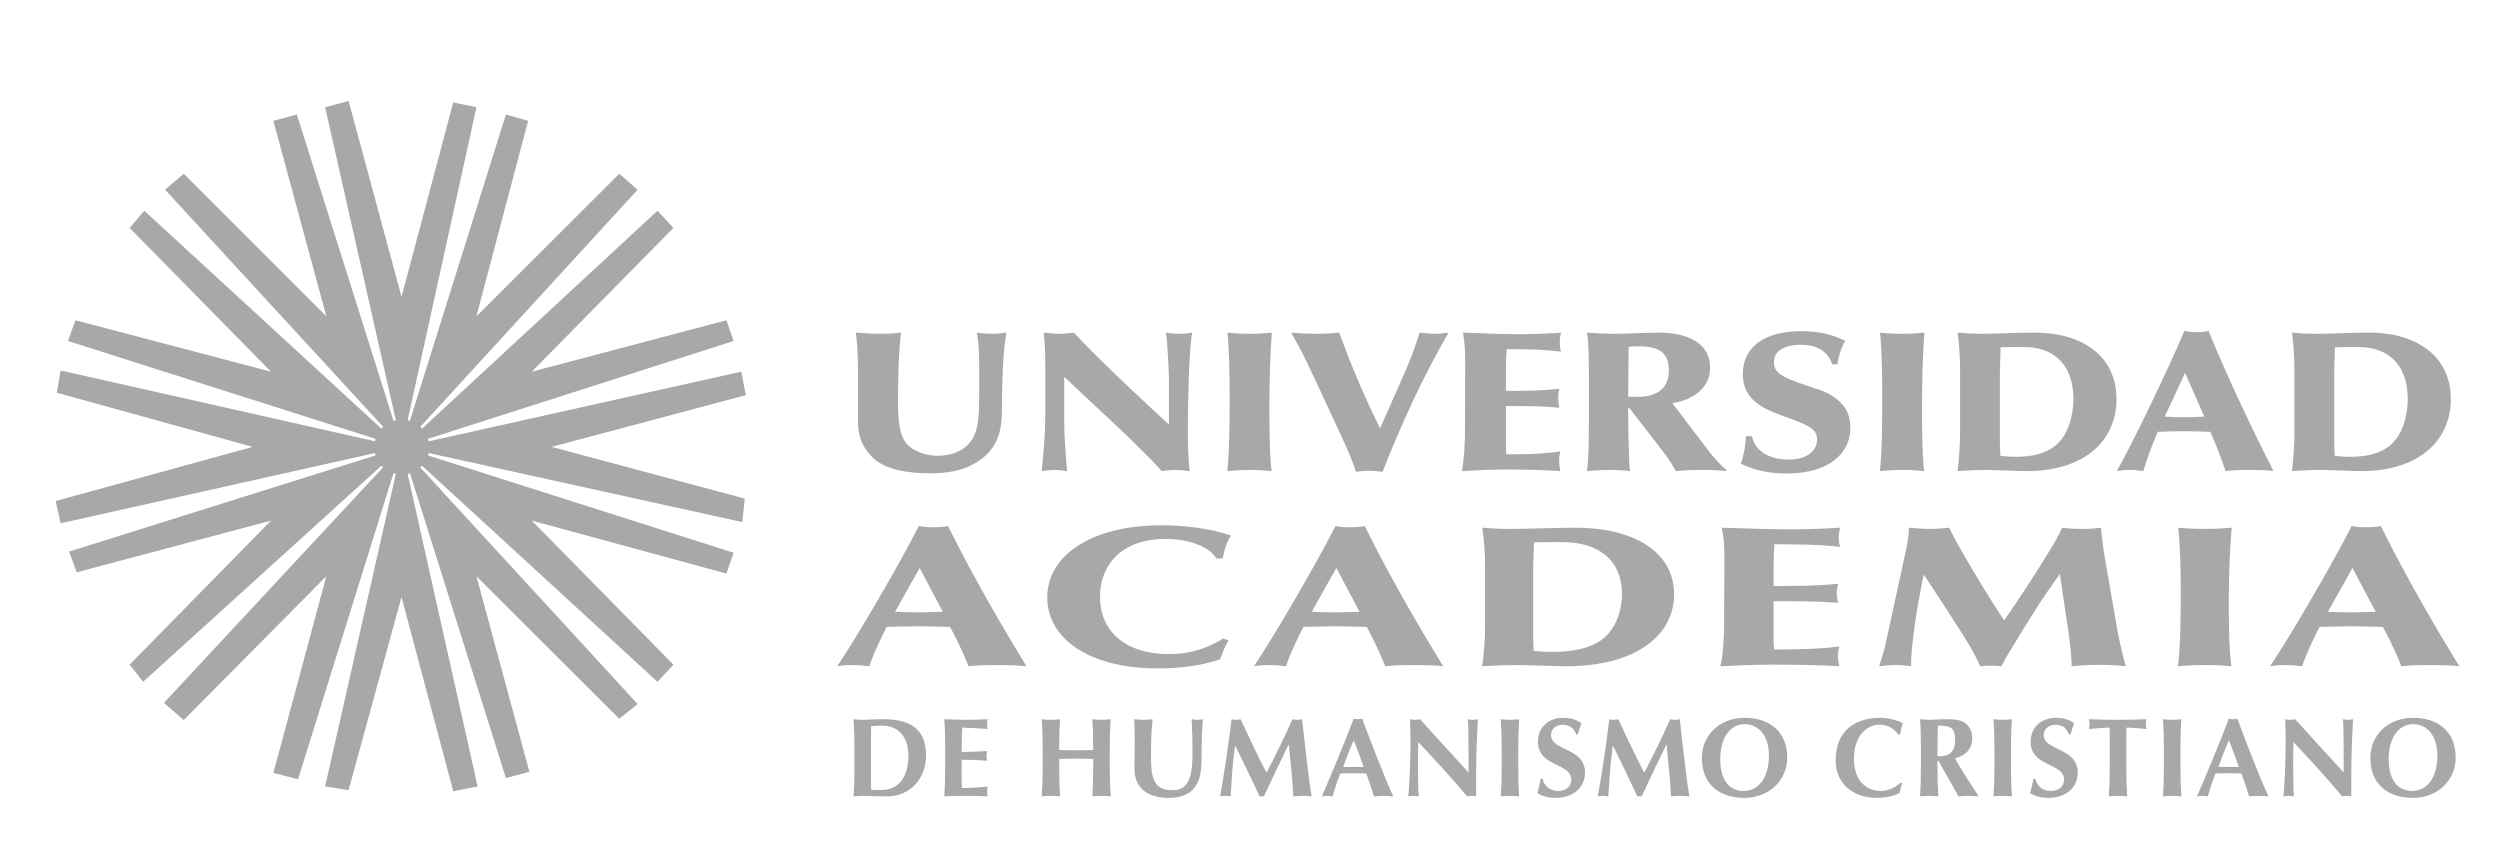 <?xml version="1.0" encoding="utf-8"?>
<!-- Generator: Adobe Illustrator 16.0.0, SVG Export Plug-In . SVG Version: 6.00 Build 0)  -->
<!DOCTYPE svg PUBLIC "-//W3C//DTD SVG 1.1//EN" "http://www.w3.org/Graphics/SVG/1.1/DTD/svg11.dtd">
<svg version="1.1" id="Layer_1" xmlns:x="http://ns.adobe.com/Extensibility/1.0/" xmlns:i="http://ns.adobe.com/AdobeIllustrator/10.0/" xmlns:graph="http://ns.adobe.com/Graphs/1.0/"
	 xmlns="http://www.w3.org/2000/svg" xmlns:xlink="http://www.w3.org/1999/xlink" xmlns:a="http://ns.adobe.com/AdobeSVGViewerExtensions/3.0/"
	 x="0px" y="0px" width="214px" height="72px" viewBox="0 0 214 72" enable-background="new 0 0 214 72" xml:space="preserve">
<g>
	<path fill-rule="evenodd" clip-rule="evenodd" fill="#AAA8A7" d="M15.727,14.875l12.207,12.202L23.4,10.341l2.01-0.54l8.275,26.223
		l0.197-0.047L27.83,9.181l2.01-0.54l4.531,16.763L38.799,8.77l1.984,0.411l-5.889,26.794l0.195,0.044l8.217-26.218l1.904,0.54
		l-4.428,16.736l12.229-12.202l1.572,1.363L35.975,36.543l0.154,0.145L56.281,18.04l1.366,1.466L45.52,31.817l16.658-4.404
		l0.619,1.776l-26.163,8.375l0.054,0.212l26.756-5.959l0.409,2.007l-16.632,4.428l16.527,4.428l-0.203,2.01l-26.849-5.908
		l-0.062,0.202l26.163,8.332l-0.619,1.78L45.52,44.564l12.128,12.333l-1.366,1.465l-20.16-18.496L35.97,40.01l18.614,20.259
		l-1.572,1.262L40.783,49.326l4.531,16.736l-2.008,0.54l-8.209-26.09l-0.201,0.058l5.988,26.753l-2.086,0.412l-4.428-16.634
		L29.84,67.634l-2.01-0.311l6.053-26.753l-0.201-0.058l-8.17,26.193L23.4,66.164l4.533-16.838L15.727,61.635l-1.699-1.469
		l18.76-20.156l-0.141-0.144L12.252,58.362l-1.16-1.465l12.104-12.333L6.562,48.991l-0.646-1.777l26.229-8.23
		c0,0-0.06-0.193-0.049-0.202c0.004-0.007-26.9,6.011-26.9,6.011L4.758,42.89l16.867-4.638L4.861,33.617l0.334-1.904l26.89,6.057
		l0.06-0.205l-26.33-8.375l0.644-1.776l16.738,4.404L11.092,19.506l1.262-1.466l20.293,18.651l0.151-0.159L14.131,16.238
		L15.727,14.875z"/>
	<g>
		<path fill-rule="evenodd" clip-rule="evenodd" fill="#AAA8A7" d="M73.142,65.521c0,1.074-0.02,1.807-0.077,2.652
			c0.213-0.021,0.47-0.049,0.786-0.049c0.498,0,1.148,0.049,2.104,0.049c1.803,0,3.314-1.388,3.314-3.495
			c0-2.413-1.503-3.113-3.688-3.113c-0.842,0-1.311,0.052-1.731,0.052c-0.316,0-0.573-0.031-0.786-0.052
			c0.058,0.847,0.077,1.581,0.077,2.655V65.521z M74.557,64.029c0-0.518,0-1.687,0.013-1.867c0.295-0.029,0.536-0.047,0.992-0.047
			c1.324,0,2.196,0.974,2.196,2.546c0,1.989-0.91,2.966-2.347,2.966c-0.395,0-0.65-0.018-0.842-0.026
			c-0.013-0.184-0.013-1.353-0.013-1.868V64.029z"/>
		<path fill-rule="evenodd" clip-rule="evenodd" fill="#AAA8A7" d="M80.906,65.521c0,1.074-0.019,1.807-0.078,2.652
			c0.215-0.021,0.472-0.049,2.03-0.049c0.881,0,1.333,0.038,1.676,0.049c-0.016-0.115-0.038-0.213-0.038-0.411
			c0-0.202,0.022-0.297,0.038-0.435c-0.737,0.089-1.472,0.126-2.194,0.126c-0.018-0.383-0.026-0.792-0.026-1.197
			c0-0.41,0.009-0.824,0.009-1.225c0.727,0,1.448,0.031,2.174,0.087c-0.028-0.202-0.048-0.286-0.048-0.392
			c0-0.125,0.009-0.211,0.048-0.432c-0.726,0.039-1.341,0.057-2.174,0.077c0-0.699,0-1.39,0.049-2.088
			c0.288,0,1.435,0.066,2.163,0.115c-0.016-0.144-0.038-0.229-0.038-0.432c0-0.173,0.022-0.285,0.038-0.403
			c-0.26,0.027-1.061,0.052-1.999,0.052c-0.567,0-1.142-0.038-1.707-0.052c0.06,0.847,0.078,1.581,0.078,2.655V65.521z"/>
		<path fill-rule="evenodd" clip-rule="evenodd" fill="#AAA8A7" d="M93.58,65.521c0,1.074-0.021,1.807-0.078,2.652
			c0.21-0.021,0.47-0.049,0.786-0.049s0.573,0.028,0.786,0.049c-0.058-0.846-0.08-1.578-0.08-2.652v-1.301
			c0-1.074,0.022-1.809,0.08-2.655c-0.213,0.021-0.47,0.052-0.786,0.052s-0.576-0.031-0.786-0.052
			C93.56,62.4,93.58,63.14,93.58,64.2c-0.366,0.009-0.769,0.021-1.446,0.021c-0.682,0-1.14-0.012-1.466-0.021
			c0-1.061,0.018-1.8,0.076-2.635c-0.208,0.021-0.47,0.052-0.784,0.052c-0.318,0-0.575-0.031-0.786-0.052
			c0.056,0.847,0.078,1.581,0.078,2.655v1.301c0,1.074-0.022,1.807-0.078,2.652c0.211-0.021,0.468-0.049,0.786-0.049
			c0.314,0,0.576,0.028,0.784,0.049c-0.059-0.846-0.076-1.578-0.076-2.652v-0.549c0.487-0.015,0.979-0.035,1.457-0.035
			c0.487,0,0.966,0.029,1.455,0.035V65.521z"/>
		<path fill-rule="evenodd" clip-rule="evenodd" fill="#AAA8A7" d="M100.021,68.298c1.857,0,2.825-0.919,2.825-3.139
			c0-1.656,0.068-3.026,0.122-3.594c-0.159,0.027-0.312,0.052-0.477,0.052c-0.161,0-0.325-0.024-0.487-0.052
			c0.047,0.882,0.076,1.752,0.076,2.635c0,1.782-0.106,3.438-1.639,3.438c-1.244,0-1.915-0.383-1.915-2.721
			c0-1.11,0.009-2.105,0.133-3.352c-0.257,0.027-0.524,0.052-0.783,0.052c-0.257,0-0.525-0.024-0.786-0.052
			c0.02,0.319,0.04,0.957,0.04,1.975c0,0.689-0.021,1.205-0.021,2.241C97.11,67.58,98.386,68.298,100.021,68.298z"/>
		<path fill-rule="evenodd" clip-rule="evenodd" fill="#AAA8A7" d="M105.735,63.828c0.722,1.441,1.411,2.898,2.09,4.346
			c0.058-0.011,0.124-0.021,0.182-0.021c0.056,0,0.124,0.01,0.182,0.021c0.688-1.482,1.396-2.959,2.116-4.44h0.018
			c0.155,1.481,0.316,3.107,0.386,4.44c0.27-0.026,0.535-0.049,0.792-0.049c0.262,0,0.519,0.022,0.775,0.049
			c-0.239-1.351-0.571-4.403-0.821-6.608c-0.134,0.027-0.268,0.052-0.403,0.052c-0.135,0-0.276-0.024-0.412-0.052
			c-0.689,1.523-1.472,3.151-2.229,4.578c-0.7-1.35-1.515-3.055-2.214-4.578c-0.125,0.027-0.257,0.052-0.384,0.052
			c-0.132,0-0.257-0.024-0.391-0.052c-0.269,2.205-0.585,4.406-0.987,6.608c0.154-0.026,0.298-0.049,0.451-0.049
			c0.144,0,0.297,0.022,0.451,0.049c0.094-1.447,0.18-2.904,0.381-4.346H105.735z"/>
		<path fill-rule="evenodd" clip-rule="evenodd" fill="#AAA8A7" d="M116.605,61.521c-0.124,0.016-0.239,0.044-0.365,0.044
			c-0.122,0-0.241-0.028-0.363-0.044c-0.823,2.181-2.261,5.59-2.729,6.652c0.184-0.021,0.327-0.049,0.478-0.049
			c0.155,0,0.297,0.028,0.452,0.049c0.182-0.659,0.392-1.312,0.649-1.963c0.336-0.012,0.661-0.021,0.998-0.021
			c0.409,0,0.814,0.009,1.224,0.021c0.241,0.65,0.461,1.312,0.662,1.963c0.266-0.021,0.544-0.049,0.815-0.049
			c0.265,0,0.535,0.028,0.841,0.049C118.538,66.613,117.42,63.702,116.605,61.521z M114.977,65.648
			c0.278-0.777,0.575-1.535,0.9-2.281c0.308,0.746,0.573,1.504,0.853,2.281H114.977z"/>
		<path fill-rule="evenodd" clip-rule="evenodd" fill="#AAA8A7" d="M120.741,63.474c0,1.953-0.143,4.424-0.191,4.7
			c0.145-0.026,0.297-0.049,0.441-0.049c0.144,0,0.296,0.022,0.449,0.049c-0.029-0.354-0.058-0.89-0.058-2.422
			c0-0.72,0-1.514,0.018-2.233c1.477,1.55,2.876,3.104,4.185,4.655c0.114-0.026,0.243-0.049,0.376-0.049s0.257,0.022,0.39,0.049
			c0-2.546,0-3.821,0.155-6.608c-0.145,0.027-0.288,0.052-0.432,0.052c-0.145,0-0.286-0.024-0.431-0.052
			c0.067,0.433,0.067,3.037,0.067,4.561c-1.406-1.523-2.779-3.037-4.155-4.561c-0.145,0.027-0.288,0.052-0.433,0.052
			c-0.143,0-0.285-0.024-0.429-0.052C120.7,62.026,120.741,62.61,120.741,63.474z"/>
		<path fill-rule="evenodd" clip-rule="evenodd" fill="#AAA8A7" d="M128.545,65.521c0,1.074-0.021,1.807-0.078,2.652
			c0.21-0.021,0.469-0.049,0.786-0.049c0.316,0,0.573,0.028,0.783,0.049c-0.055-0.846-0.072-1.578-0.072-2.652v-1.301
			c0-1.074,0.018-1.809,0.072-2.655c-0.21,0.021-0.467,0.052-0.783,0.052c-0.317,0-0.576-0.031-0.786-0.052
			c0.058,0.847,0.078,1.581,0.078,2.655V65.521z"/>
		<path fill-rule="evenodd" clip-rule="evenodd" fill="#AAA8A7" d="M135.064,62.858c0.123-0.42,0.189-0.648,0.306-0.944
			c-0.364-0.291-0.882-0.47-1.573-0.47c-1.137,0-2.151,0.727-2.151,2.048c0,2.174,2.852,1.791,2.852,3.234
			c0,0.536-0.372,0.979-1.12,0.979c-0.774,0-1.214-0.48-1.322-1.034h-0.179c-0.066,0.43-0.155,0.777-0.278,1.215
			c0.278,0.211,0.852,0.412,1.54,0.412c1.523,0,2.537-0.881,2.537-2.163c0-2.174-2.909-1.819-2.909-3.236
			c0-0.46,0.412-0.863,0.996-0.863c0.585,0,0.957,0.278,1.158,0.823H135.064z"/>
		<path fill-rule="evenodd" clip-rule="evenodd" fill="#AAA8A7" d="M138.07,63.828c0.717,1.441,1.408,2.898,2.088,4.346
			c0.059-0.011,0.126-0.021,0.184-0.021s0.124,0.01,0.182,0.021c0.688-1.482,1.396-2.959,2.116-4.44h0.018
			c0.152,1.481,0.314,3.107,0.383,4.44c0.268-0.026,0.538-0.049,0.795-0.049c0.262,0,0.519,0.022,0.775,0.049
			c-0.237-1.351-0.574-4.403-0.824-6.608c-0.133,0.027-0.266,0.052-0.398,0.052c-0.138,0-0.278-0.024-0.416-0.052
			c-0.687,1.523-1.473,3.151-2.228,4.578c-0.701-1.35-1.517-3.055-2.214-4.578c-0.124,0.027-0.259,0.052-0.383,0.052
			c-0.133,0-0.259-0.024-0.394-0.052c-0.269,2.205-0.583,4.406-0.985,6.608c0.154-0.026,0.297-0.049,0.451-0.049
			c0.143,0,0.297,0.022,0.448,0.049c0.097-1.447,0.186-2.904,0.385-4.346H138.07z"/>
		<path fill-rule="evenodd" clip-rule="evenodd" fill="#AAA8A7" d="M145.682,64.871c0,2.392,1.629,3.427,3.647,3.427
			c2.137,0,3.658-1.541,3.658-3.436c0-2.31-1.599-3.418-3.626-3.418C147.136,61.444,145.682,62.983,145.682,64.871z M151.42,64.661
			c0,2.085-1.006,3.044-2.157,3.044c-1.071,0-2.01-0.711-2.01-2.747c0-1.648,0.764-2.97,2.076-2.97
			C150.564,61.988,151.42,63.003,151.42,64.661z"/>
		<path fill-rule="evenodd" clip-rule="evenodd" fill="#AAA8A7" d="M162.699,66.987c-0.412,0.43-1.118,0.718-1.733,0.718
			c-1.104,0-2.268-0.777-2.268-2.747c0-2.033,1.155-2.923,2.181-2.923c0.68,0,1.169,0.259,1.646,0.852h0.137
			c0.026-0.325,0.093-0.659,0.222-0.973c-0.443-0.271-1.287-0.47-1.953-0.47c-2.014,0-3.803,1.014-3.803,3.654
			c0,1.812,1.311,3.199,3.53,3.199c0.789,0,1.445-0.15,1.955-0.421c0.028-0.268,0.106-0.549,0.208-0.814L162.699,66.987z"/>
		<path fill-rule="evenodd" clip-rule="evenodd" fill="#AAA8A7" d="M167.651,68.174c0.287-0.021,0.58-0.049,0.871-0.049
			c0.286,0,0.572,0.028,0.859,0.049c-0.699-1.085-1.425-2.174-2.039-3.257c0.95-0.238,1.483-0.832,1.483-1.762
			c0-0.564-0.236-0.984-0.621-1.265c-0.338-0.236-0.688-0.325-1.657-0.325c-0.65,0-1.062,0.052-1.407,0.052
			c-0.317,0-0.574-0.031-0.783-0.052c0.057,0.847,0.075,1.581,0.075,2.655v1.301c0,1.074-0.019,1.807-0.075,2.652
			c0.209-0.021,0.466-0.049,0.783-0.049c0.318,0,0.575,0.028,0.786,0.049c-0.058-0.846-0.078-1.578-0.078-2.652V65.13h0.087
			L167.651,68.174z M167.363,63.367c0,0.901-0.461,1.371-1.302,1.371c-0.066,0-0.135-0.011-0.213-0.021
			c0-0.873,0.009-1.733,0.031-2.602C166.923,62.115,167.363,62.236,167.363,63.367z"/>
		<path fill-rule="evenodd" clip-rule="evenodd" fill="#AAA8A7" d="M170.724,65.521c0,1.074-0.022,1.807-0.078,2.652
			c0.211-0.021,0.468-0.049,0.787-0.049c0.314,0,0.571,0.028,0.785,0.049c-0.06-0.846-0.077-1.578-0.077-2.652v-1.301
			c0-1.074,0.018-1.809,0.077-2.655c-0.214,0.021-0.471,0.052-0.785,0.052c-0.319,0-0.576-0.031-0.787-0.052
			c0.056,0.847,0.078,1.581,0.078,2.655V65.521z"/>
		<path fill-rule="evenodd" clip-rule="evenodd" fill="#AAA8A7" d="M177.241,62.858c0.126-0.42,0.192-0.648,0.308-0.944
			c-0.365-0.291-0.882-0.47-1.569-0.47c-1.143,0-2.156,0.727-2.156,2.048c0,2.174,2.855,1.791,2.855,3.234
			c0,0.536-0.376,0.979-1.124,0.979c-0.772,0-1.214-0.48-1.32-1.034h-0.181c-0.066,0.43-0.153,0.777-0.277,1.215
			c0.277,0.211,0.851,0.412,1.543,0.412c1.521,0,2.535-0.881,2.535-2.163c0-2.174-2.912-1.819-2.912-3.236
			c0-0.46,0.413-0.863,0.997-0.863c0.585,0,0.958,0.278,1.158,0.823H177.241z"/>
		<path fill-rule="evenodd" clip-rule="evenodd" fill="#AAA8A7" d="M180.595,65.521c0,1.074-0.02,1.807-0.077,2.652
			c0.213-0.021,0.47-0.049,0.786-0.049s0.573,0.028,0.785,0.049c-0.057-0.846-0.077-1.578-0.077-2.652v-2.396
			c0-0.362,0-0.705,0.021-0.841c0.382,0,1.187,0.058,1.701,0.127c-0.028-0.146-0.046-0.279-0.046-0.424
			c0-0.144,0.018-0.276,0.046-0.423c-0.812,0.027-1.241,0.052-2.43,0.052c-1.189,0-1.619-0.024-2.49-0.052
			c0.03,0.146,0.048,0.279,0.048,0.423c0,0.145-0.018,0.277-0.048,0.424c0.575-0.069,1.378-0.127,1.753-0.127
			c0.028,0.136,0.028,0.479,0.028,0.841V65.521z"/>
		<path fill-rule="evenodd" clip-rule="evenodd" fill="#AAA8A7" d="M185.229,65.521c0,1.074-0.021,1.807-0.077,2.652
			c0.21-0.021,0.467-0.049,0.785-0.049c0.317,0,0.573,0.028,0.789,0.049c-0.062-0.846-0.08-1.578-0.08-2.652v-1.301
			c0-1.074,0.018-1.809,0.08-2.655c-0.216,0.021-0.472,0.052-0.789,0.052c-0.318,0-0.575-0.031-0.785-0.052
			c0.057,0.847,0.077,1.581,0.077,2.655V65.521z"/>
		<path fill-rule="evenodd" clip-rule="evenodd" fill="#AAA8A7" d="M191.518,61.521c-0.123,0.016-0.236,0.044-0.364,0.044
			c-0.122,0-0.237-0.028-0.364-0.044c-0.823,2.181-2.258,5.59-2.727,6.652c0.181-0.021,0.323-0.049,0.478-0.049
			c0.153,0,0.297,0.028,0.449,0.049c0.185-0.659,0.393-1.312,0.651-1.963c0.334-0.012,0.662-0.021,0.996-0.021
			c0.414,0,0.814,0.009,1.225,0.021c0.241,0.65,0.46,1.312,0.664,1.963c0.266-0.021,0.545-0.049,0.814-0.049
			c0.266,0,0.534,0.028,0.841,0.049C193.452,66.613,192.333,63.702,191.518,61.521z M189.891,65.648
			c0.279-0.777,0.575-1.535,0.898-2.281c0.309,0.746,0.576,1.504,0.855,2.281H189.891z"/>
		<path fill-rule="evenodd" clip-rule="evenodd" fill="#AAA8A7" d="M195.655,63.474c0,1.953-0.142,4.424-0.19,4.7
			c0.143-0.026,0.294-0.049,0.438-0.049c0.144,0,0.297,0.022,0.452,0.049c-0.029-0.354-0.059-0.89-0.059-2.422
			c0-0.72,0-1.514,0.018-2.233c1.475,1.55,2.874,3.104,4.185,4.655c0.118-0.026,0.241-0.049,0.375-0.049s0.259,0.022,0.394,0.049
			c0-2.546,0-3.821,0.152-6.608c-0.146,0.027-0.287,0.052-0.434,0.052c-0.142,0-0.283-0.024-0.43-0.052
			c0.066,0.433,0.066,3.037,0.066,4.561c-1.405-1.523-2.776-3.037-4.153-4.561c-0.144,0.027-0.289,0.052-0.434,0.052
			c-0.142,0-0.286-0.024-0.429-0.052C195.615,62.026,195.655,62.61,195.655,63.474z"/>
		<path fill-rule="evenodd" clip-rule="evenodd" fill="#AAA8A7" d="M202.903,64.871c0,2.392,1.629,3.427,3.648,3.427
			c2.135,0,3.657-1.541,3.657-3.436c0-2.31-1.599-3.418-3.631-3.418C204.357,61.444,202.903,62.983,202.903,64.871z M208.637,64.661
			c0,2.085-1.005,3.044-2.151,3.044c-1.071,0-2.015-0.711-2.015-2.747c0-1.648,0.769-2.97,2.081-2.97
			C207.787,61.988,208.637,63.003,208.637,64.661z"/>
	</g>
	<g>
		<g>
			<path fill-rule="evenodd" clip-rule="evenodd" fill="#AAA8A7" d="M71.661,57.032c0.547-0.104,1.14-0.104,1.39-0.104
				c0.492,0,0.891,0.052,1.36,0.104c0.425-1.267,1.066-2.531,1.487-3.367c0.969-0.033,1.935-0.053,2.851-0.053
				c0.893,0,1.733,0.035,2.577,0.053c0.274,0.513,0.865,1.592,1.585,3.367c0.769-0.104,1.812-0.104,2.628-0.104
				c0.769,0,1.561,0.018,2.329,0.104c-1.534-2.495-4.386-7.279-6.715-11.999c-0.398,0.07-0.818,0.103-1.213,0.103
				c-0.423,0-0.87-0.032-1.291-0.103C76.94,48.4,73.176,54.827,71.661,57.032z M80.706,52.365c-0.69,0.018-1.386,0.051-2.08,0.051
				c-0.669,0-1.337-0.016-2.009-0.051l2.105-3.743L80.706,52.365z"/>
			<path fill-rule="evenodd" clip-rule="evenodd" fill="#AAA8A7" d="M104.662,47.803c0.072-0.358,0.245-1.317,0.719-1.964
				c-1.856-0.617-3.913-0.872-5.97-0.872c-5.997,0-9.766,2.579-9.766,6.186c0,3.4,3.42,6.065,9.493,6.065
				c1.809,0,3.642-0.224,5.3-0.769c0.248-0.752,0.498-1.23,0.722-1.622l-0.426-0.173c-1.311,0.769-2.696,1.338-4.657,1.338
				c-3.841,0-5.919-2.037-5.919-4.908c0-2.699,1.832-4.955,5.624-4.955c1.933,0,3.742,0.651,4.338,1.674H104.662z"/>
			<path fill-rule="evenodd" clip-rule="evenodd" fill="#AAA8A7" d="M107.33,57.032c0.544-0.104,1.14-0.104,1.388-0.104
				c0.494,0,0.892,0.052,1.361,0.104c0.425-1.267,1.069-2.531,1.487-3.367c0.966-0.033,1.936-0.053,2.852-0.053
				c0.893,0,1.733,0.035,2.577,0.053c0.274,0.513,0.865,1.592,1.585,3.367c0.769-0.104,1.812-0.104,2.625-0.104
				c0.771,0,1.561,0.018,2.332,0.104c-1.534-2.495-4.387-7.279-6.715-11.999c-0.398,0.07-0.819,0.103-1.216,0.103
				c-0.42,0-0.867-0.032-1.288-0.103C112.609,48.4,108.844,54.827,107.33,57.032z M116.375,52.365
				c-0.695,0.018-1.39,0.051-2.081,0.051c-0.669,0-1.337-0.016-2.008-0.051l2.104-3.743L116.375,52.365z"/>
			<path fill-rule="evenodd" clip-rule="evenodd" fill="#AAA8A7" d="M127.125,53.647c0,1.127-0.102,2.255-0.248,3.385
				c1.162-0.087,2.626-0.104,3.073-0.104c0.669,0,3.196,0.104,4.062,0.104c6.267,0,9.291-2.82,9.291-6.152
				c0-3.795-3.69-5.709-8.423-5.709c-1.911,0-3.793,0.104-5.701,0.104c-0.766,0-1.536-0.037-2.303-0.104
				c0.173,1.095,0.248,2.205,0.248,3.298V53.647z M131.238,48.708c0-0.582,0.073-1.912,0.073-2.271
				c0.297-0.02,0.718-0.035,1.981-0.035c1.066,0,2.377,0.016,3.671,0.786c1.606,0.976,1.882,2.632,1.882,3.675
				c0,0.631-0.151,2.716-1.736,3.896c-1.165,0.854-2.8,1.042-4.188,1.042c-0.819,0-1.337-0.051-1.634-0.086
				c-0.026-0.43-0.049-0.872-0.049-1.298V48.708z"/>
			<path fill-rule="evenodd" clip-rule="evenodd" fill="#AAA8A7" d="M147.583,53.612c0,0.94-0.1,2.583-0.323,3.42
				c1.388-0.071,2.999-0.14,4.585-0.14c1.711,0,4.014,0.035,5.601,0.14c-0.075-0.309-0.124-0.601-0.124-0.891
				c0-0.239,0.049-0.514,0.124-0.801c-1.709,0.239-4.335,0.255-5.576,0.255c-0.024-0.237-0.05-0.479-0.05-0.735v-3.398
				c2.281,0,3.695,0,5.529,0.135c-0.052-0.257-0.125-0.53-0.125-0.802c0-0.273,0.049-0.548,0.125-0.823
				c-1.908,0.188-3.522,0.188-5.529,0.188v-1.744c0-0.613,0.025-1.211,0.073-1.827c1.637,0,3.99,0.016,5.628,0.222
				c-0.102-0.271-0.124-0.562-0.124-0.854c0-0.273,0.049-0.53,0.124-0.786c-1.735,0.104-3.024,0.14-4.386,0.14
				c-1.538,0-3.595-0.073-5.752-0.14c0.148,0.717,0.225,1.487,0.225,2.258L147.583,53.612z"/>
			<path fill-rule="evenodd" clip-rule="evenodd" fill="#AAA8A7" d="M180.112,47.393c-0.102-0.612-0.197-1.573-0.272-2.222
				c-0.52,0.066-0.895,0.104-1.539,0.104c-0.593,0-1.186-0.018-1.781-0.104c-0.248,0.53-0.396,0.854-0.991,1.828
				c-1.24,2.05-2.578,4.085-3.966,6.104c-1.065-1.523-4.164-6.647-4.706-7.932c-0.472,0.037-1.118,0.104-1.637,0.104
				c-0.496,0-1.314-0.053-1.811-0.104c-0.024,0.668-0.124,1.332-0.27,1.98l-1.71,7.864c-0.15,0.699-0.35,1.348-0.571,2.017
				c0.47-0.053,0.966-0.104,1.389-0.104c0.445,0,0.893,0.033,1.335,0.104c0-0.992,0.126-1.915,0.226-2.806
				c0.2-1.673,0.519-3.364,0.868-5.04c1.162,1.744,2.303,3.504,3.418,5.262c0.892,1.422,1.164,2.019,1.412,2.584
				c0.222-0.038,0.496-0.053,0.917-0.053c0.397,0,0.717,0.035,0.894,0.053c0.37-0.702,0.495-0.924,1.462-2.495
				c1.657-2.684,1.832-2.99,3.542-5.402c0.075,0.601,0.521,3.503,0.62,4.172c0.323,2.052,0.371,2.955,0.398,3.726
				c0.717-0.071,1.288-0.12,2.377-0.12c0.817,0,1.461,0.033,2.254,0.12c-0.372-1.335-0.668-2.701-0.89-4.052L180.112,47.393z"/>
			<path fill-rule="evenodd" clip-rule="evenodd" fill="#AAA8A7" d="M190.785,51.357c0-1.947,0.075-4.238,0.248-6.187
				c-0.348,0.037-1.24,0.104-2.254,0.104c-0.895,0-1.66-0.037-2.329-0.104c0.197,1.693,0.222,3.916,0.222,5.691
				c0,0.818,0,4.664-0.248,6.17c0.768-0.071,1.562-0.104,2.329-0.104c0.818,0,1.487,0.033,2.258,0.104
				C190.785,55.526,190.785,52.98,190.785,51.357z"/>
			<path fill-rule="evenodd" clip-rule="evenodd" fill="#AAA8A7" d="M194.313,57.032c0.545-0.104,1.139-0.104,1.387-0.104
				c0.495,0,0.895,0.052,1.365,0.104c0.418-1.267,1.064-2.531,1.486-3.367c0.965-0.033,1.932-0.053,2.849-0.053
				c0.892,0,1.733,0.035,2.574,0.053c0.275,0.513,0.87,1.592,1.588,3.367c0.768-0.104,1.811-0.104,2.628-0.104
				c0.768,0,1.562,0.018,2.328,0.104c-1.536-2.495-4.387-7.279-6.717-11.999c-0.396,0.07-0.816,0.103-1.212,0.103
				c-0.421,0-0.868-0.032-1.289-0.103C199.592,48.4,195.823,54.827,194.313,57.032z M203.357,52.365
				c-0.692,0.018-1.389,0.051-2.083,0.051c-0.669,0-1.338-0.016-2.006-0.051l2.105-3.743L203.357,52.365z"/>
		</g>
		<g>
			<path fill-rule="evenodd" clip-rule="evenodd" fill="#AAA8A7" d="M73.443,35.903c0,0.751,0,1.981,1.188,3.196
				c1.087,1.11,3.055,1.417,4.983,1.417c1.33,0,2.521-0.19,3.486-0.666c2.563-1.264,2.666-3.332,2.666-5.007
				c0-1.659,0.079-4.906,0.389-6.372c-0.31,0.049-0.778,0.1-1.208,0.1c-0.412,0-0.945-0.033-1.315-0.1
				c0.164,1.229,0.187,1.656,0.187,3.072v2.053c0,1.521-0.022,2.563-0.311,3.4c-0.554,1.62-2.151,2.017-3.219,2.017
				c-1.23,0-2.357-0.496-2.852-1.264c-0.367-0.582-0.571-1.487-0.571-3.437c0-1.47,0.061-4.476,0.267-5.842
				c-0.554,0.084-1.251,0.1-1.887,0.1c-0.554,0-1.191-0.033-1.993-0.1c0.105,0.596,0.189,1.997,0.189,2.971V35.903z"/>
			<path fill-rule="evenodd" clip-rule="evenodd" fill="#AAA8A7" d="M100.063,36.347c-1.722-1.572-6.132-5.691-8.143-7.875
				c-0.387,0.049-0.799,0.1-1.208,0.1c-0.452,0-0.903-0.051-1.373-0.1c0.143,1.211,0.143,2.065,0.143,5.141
				c0,2.82,0,3.571-0.309,6.714c0.393-0.048,0.658-0.099,1.067-0.099c0.37,0,0.739,0.051,1.108,0.099
				c-0.083-0.715-0.247-3.021-0.247-3.79v-4.274l5.251,4.922c2.194,2.153,2.439,2.395,3.095,3.143
				c0.369-0.064,0.762-0.099,1.19-0.099c0.412,0,0.78,0.051,1.209,0.099c-0.163-1.209-0.163-2.459-0.163-3.688
				c0-1.899,0.079-6.701,0.37-8.167c-0.37,0.066-0.737,0.1-1.107,0.1c-0.33,0-0.821-0.033-1.149-0.1
				c0.164,0.868,0.266,3.673,0.266,3.996V36.347z"/>
			<path fill-rule="evenodd" clip-rule="evenodd" fill="#AAA8A7" d="M108.662,34.657c0-1.948,0.062-4.239,0.206-6.186
				c-0.29,0.031-1.025,0.1-1.866,0.1c-0.739,0-1.375-0.033-1.931-0.1c0.164,1.689,0.187,3.912,0.187,5.688
				c0,0.821,0,4.664-0.206,6.167c0.636-0.064,1.293-0.099,1.928-0.099c0.678,0,1.23,0.034,1.864,0.099
				C108.662,38.823,108.662,36.277,108.662,34.657z"/>
			<path fill-rule="evenodd" clip-rule="evenodd" fill="#AAA8A7" d="M118.133,36.674c-1.33-2.686-2.479-5.422-3.505-8.202
				c-0.493,0.049-1.171,0.1-1.947,0.1c-0.72,0-1.438-0.033-2.154-0.1c1.109,1.979,1.23,2.254,4.266,8.8
				c0.472,1.022,0.941,2.065,1.291,3.126c0.35-0.071,0.677-0.102,1.005-0.102c0.411,0,0.842,0.03,1.253,0.102
				c1.599-4.066,3.423-8.082,5.658-11.926c-0.246,0.031-0.677,0.1-1.146,0.1c-0.412,0-0.903-0.051-1.335-0.1
				c-0.409,1.366-0.94,2.696-1.539,4.016L118.133,36.674z"/>
			<path fill-rule="evenodd" clip-rule="evenodd" fill="#AAA8A7" d="M125.402,36.911c0,0.94-0.084,2.581-0.266,3.415
				c1.147-0.064,2.479-0.135,3.79-0.135c1.417,0,3.323,0.036,4.637,0.135c-0.062-0.303-0.103-0.595-0.103-0.886
				c0-0.241,0.04-0.513,0.103-0.803c-1.418,0.238-3.591,0.257-4.613,0.257c-0.023-0.239-0.043-0.48-0.043-0.735v-3.4
				c1.887,0,3.058,0,4.574,0.138c-0.04-0.259-0.104-0.531-0.104-0.807c0-0.27,0.045-0.544,0.104-0.818
				c-1.579,0.188-2.912,0.188-4.574,0.188v-1.742c0-0.616,0.02-1.214,0.062-1.831c1.354,0,3.301,0.017,4.655,0.224
				c-0.084-0.272-0.104-0.562-0.104-0.854c0-0.275,0.043-0.529,0.104-0.784c-1.435,0.1-2.502,0.133-3.631,0.133
				c-1.271,0-2.971-0.066-4.758-0.133c0.122,0.716,0.185,1.483,0.185,2.254L125.402,36.911z"/>
			<path fill-rule="evenodd" clip-rule="evenodd" fill="#AAA8A7" d="M146.385,31.509c0-3.037-3.732-3.037-4.472-3.037
				c-1.268,0-2.561,0.1-3.831,0.1c-0.515,0-1.334-0.033-2.237-0.1c0.166,1.005,0.166,2.595,0.166,5.245
				c0,3.436,0.019,5.04-0.166,6.609c0.514-0.048,1.336-0.099,1.867-0.099c0.593,0,1.25,0.034,1.823,0.099
				c-0.079-0.491-0.079-1.002-0.102-1.518c-0.04-1.268-0.062-2.205-0.062-3.811c0-0.053,0-0.102,0.021-0.102
				c0.04,0,0.062,0.015,0.08,0.033l2.789,3.605c0.757,0.957,1.109,1.641,1.191,1.791c0.779-0.064,1.271-0.099,2.154-0.099
				c0.718,0,1.432,0.018,2.132,0.099l0.06-0.099c-0.409-0.272-1.146-1.11-1.474-1.541l-3.182-4.185
				C144.315,34.383,146.385,33.546,146.385,31.509z M139.412,29.683c0.27-0.035,0.516-0.035,0.781-0.035
				c1.169,0,2.663,0.104,2.663,2.052c0,2.271-2.112,2.271-2.869,2.271c-0.248,0-0.452,0-0.615-0.015L139.412,29.683z"/>
			<path fill-rule="evenodd" clip-rule="evenodd" fill="#AAA8A7" d="M157.281,31.186c0.042-0.427,0.29-1.434,0.678-2.016
				c-0.802-0.361-1.846-0.822-3.792-0.822c-3.098,0-4.983,1.335-4.983,3.692c0,1.882,1.271,2.768,3.137,3.454
				c2.504,0.905,3.222,1.18,3.222,2.134c0,0.872-0.739,1.709-2.464,1.709c-1.229,0-2.788-0.461-3.117-1.999h-0.512
				c0,0.6-0.187,1.676-0.429,2.357c0.654,0.308,1.841,0.838,3.913,0.838c3.549,0,5.455-1.672,5.455-3.895
				c0-0.667-0.142-1.351-0.613-1.931c-0.556-0.702-1.375-1.111-1.971-1.314c-3.035-1.01-3.956-1.317-3.956-2.394
				c0-1.452,1.906-1.487,2.318-1.487c1.064,0,2.275,0.374,2.665,1.673H157.281z"/>
			<path fill-rule="evenodd" clip-rule="evenodd" fill="#AAA8A7" d="M164.525,34.657c0-1.948,0.062-4.239,0.203-6.186
				c-0.285,0.031-1.027,0.1-1.863,0.1c-0.739,0-1.375-0.033-1.931-0.1c0.163,1.689,0.186,3.912,0.186,5.688
				c0,0.821,0,4.664-0.206,6.167c0.636-0.064,1.293-0.099,1.929-0.099c0.678,0,1.23,0.034,1.863,0.099
				C164.525,38.823,164.525,36.277,164.525,34.657z"/>
			<path fill-rule="evenodd" clip-rule="evenodd" fill="#AAA8A7" d="M167.784,36.946c0,1.127-0.082,2.253-0.206,3.38
				c0.965-0.081,2.171-0.099,2.543-0.099c0.554,0,2.644,0.099,3.365,0.099c5.188,0,7.687-2.815,7.687-6.149
				c0-3.792-3.056-5.705-6.969-5.705c-1.581,0-3.14,0.1-4.721,0.1c-0.635,0-1.27-0.033-1.905-0.1
				c0.144,1.091,0.206,2.201,0.206,3.294V36.946z M171.188,32.007c0-0.582,0.062-1.914,0.062-2.273
				c0.243-0.018,0.593-0.033,1.638-0.033c0.881,0,1.971,0.016,3.037,0.784c1.333,0.976,1.559,2.635,1.559,3.675
				c0,0.633-0.124,2.718-1.438,3.896c-0.961,0.856-2.315,1.044-3.463,1.044c-0.677,0-1.106-0.052-1.354-0.086
				c-0.021-0.427-0.04-0.869-0.04-1.298V32.007z"/>
			<path fill-rule="evenodd" clip-rule="evenodd" fill="#AAA8A7" d="M181.199,40.326c0.452-0.099,0.943-0.099,1.149-0.099
				c0.409,0,0.737,0.051,1.126,0.099c0.35-1.262,0.882-2.525,1.231-3.362c0.799-0.035,1.601-0.053,2.36-0.053
				c0.736,0,1.434,0.035,2.134,0.053c0.224,0.511,0.715,1.588,1.311,3.362c0.635-0.099,1.496-0.099,2.174-0.099
				c0.636,0,1.293,0.018,1.926,0.099c-1.271-2.492-3.626-7.276-5.557-11.992c-0.327,0.066-0.677,0.103-1.005,0.103
				c-0.348,0-0.718-0.036-1.067-0.103C185.569,31.699,182.452,38.126,181.199,40.326z M188.684,35.664
				c-0.572,0.016-1.146,0.051-1.72,0.051c-0.558,0-1.106-0.015-1.662-0.051l1.742-3.743L188.684,35.664z"/>
			<path fill-rule="evenodd" clip-rule="evenodd" fill="#AAA8A7" d="M196.403,36.946c0,1.127-0.084,2.253-0.205,3.38
				c0.963-0.081,2.171-0.099,2.543-0.099c0.554,0,2.644,0.099,3.363,0.099c5.187,0,7.688-2.815,7.688-6.149
				c0-3.792-3.056-5.705-6.974-5.705c-1.576,0-3.135,0.1-4.716,0.1c-0.635,0-1.271-0.033-1.905-0.1
				c0.144,1.091,0.205,2.201,0.205,3.294V36.946z M199.809,32.007c0-0.582,0.06-1.914,0.06-2.273
				c0.245-0.018,0.596-0.033,1.641-0.033c0.881,0,1.97,0.016,3.037,0.784c1.331,0.976,1.554,2.635,1.554,3.675
				c0,0.633-0.119,2.718-1.434,3.896c-0.961,0.856-2.315,1.044-3.463,1.044c-0.677,0-1.107-0.052-1.354-0.086
				c-0.021-0.427-0.04-0.869-0.04-1.298V32.007z"/>
		</g>
	</g>
</g>
</svg>

